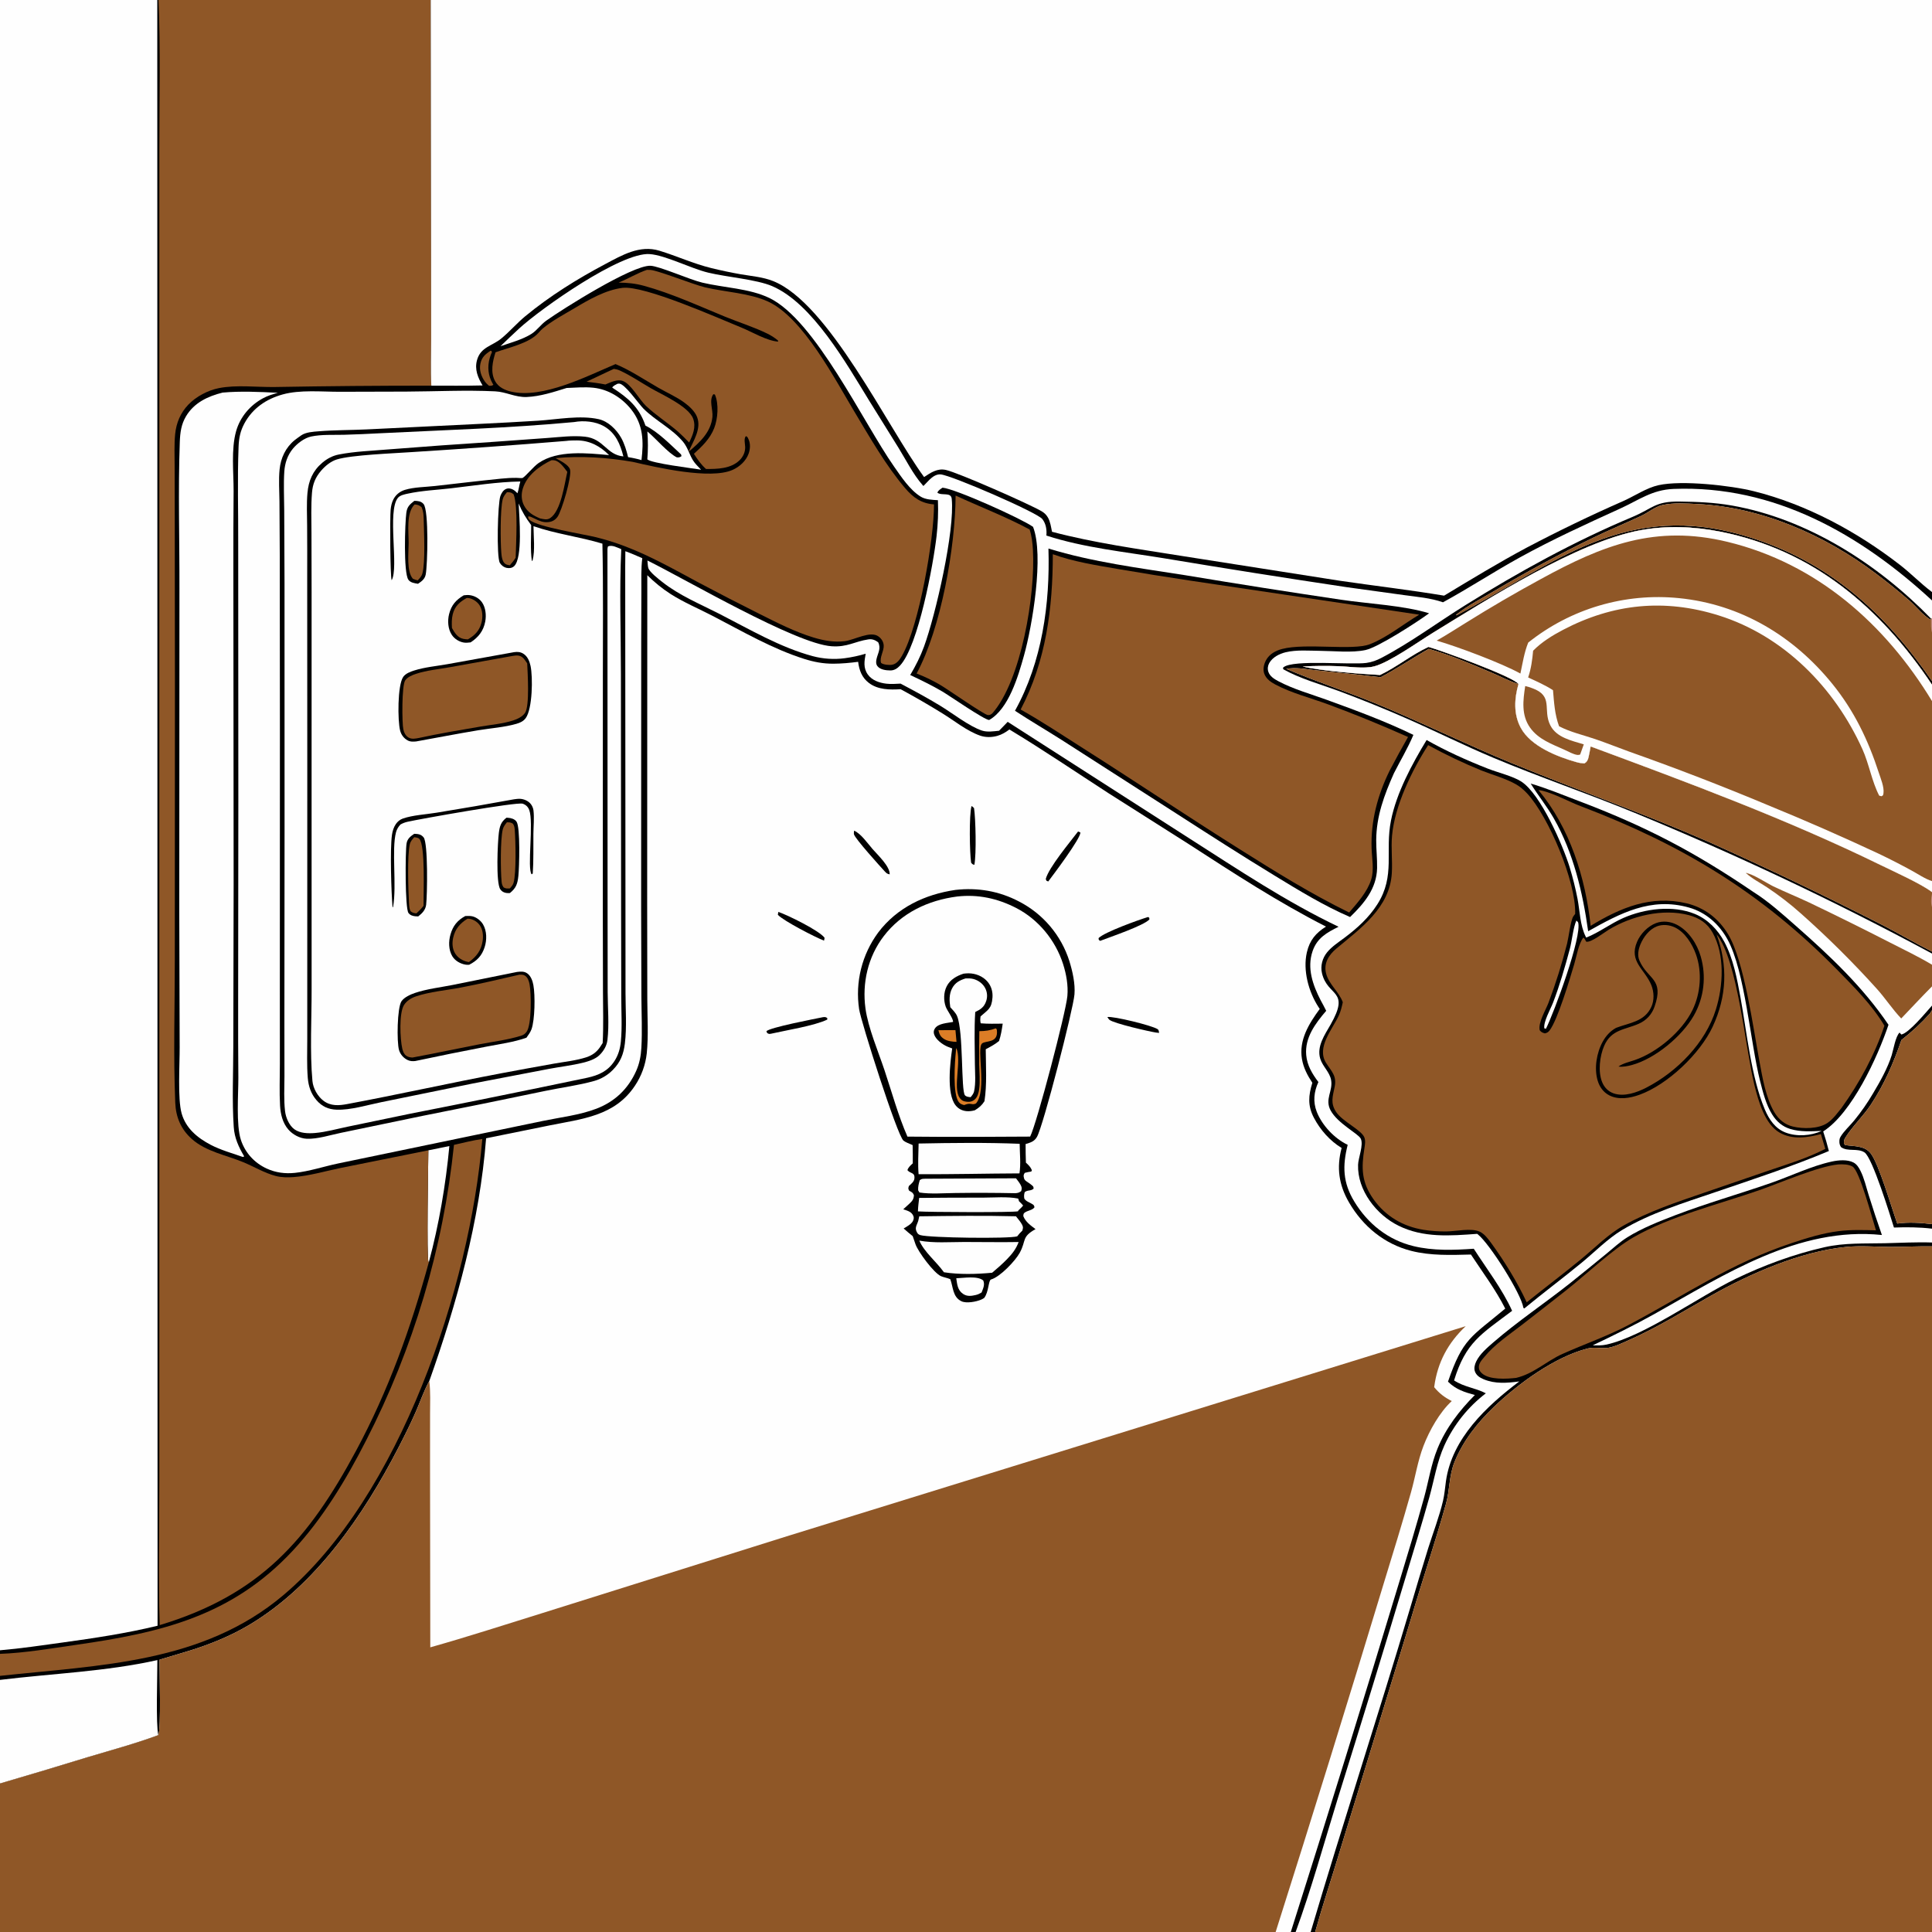 <?xml version="1.0" encoding="utf-8" ?>
<svg xmlns="http://www.w3.org/2000/svg" xmlns:xlink="http://www.w3.org/1999/xlink" width="1024" height="1024">
	<rect width="100%" height="100%" fill="#333333" stroke="none"/>
	<path d="M0 0L83.363 0L84.033 0L228.283 0L1024 0L1024 313.802L1024 318.236L1024 327.819L1024 335.299L1024 360.987L1024 362.907L1024 371.581L1024 373.692L1024 459.5L1024 465.158L1024 467.002L1024 472.83L1024 473.734L1024 480.797L1024 504.368L1024 505.401L1024 511.324L1024 522.807L1024 532.975L1024 535.418L1024 648.365L1024 648.803L1024 651.212L1024 658.551L1024 660.585L1024 1024L697.055 1024L694.677 1024L686.713 1024L684.15 1024L676.121 1024L0 1024L0 945.287L0 890.378L0 888.243L0 876.577L0 874.684L0 0Z"/>
	<path fill="#8F5727" d="M260.096 185.858C260.618 186.101 260.35 185.902 260.741 186.625C260.289 187.644 259.871 188.665 259.566 189.739C258.246 194.384 258.694 199.162 261.121 203.299L261.509 203.953C260.531 204.586 260.314 204.452 259.192 204.484C258.376 203.78 257.6 203.062 256.97 202.179C255.034 199.464 253.911 196.079 254.619 192.749C255.357 189.278 257.231 187.702 260.096 185.858Z"/>
	<path fill="#8F5727" d="M268.7 260.871C270.392 260.93 271.002 260.9 272.255 262.059C274.669 268.627 273.501 287.849 273.31 295.579C272.431 297.055 271.324 298.308 270.217 299.616C269.373 299.489 268.56 299.363 267.829 298.873C266.153 297.749 265.858 294.746 265.704 292.943C265.218 287.267 265.073 269.963 266.454 264.611C266.834 263.139 267.749 262.021 268.7 260.871Z"/>
	<path fill="#FEFEFE" d="M227.044 609.693L238.175 607.437C236.263 627.915 232.666 649.039 227.32 668.903L227.145 668.861C226.049 667.549 227 614.861 227.044 609.693Z"/>
	<path fill="#FEFEFE" d="M327.296 203.399C327.585 203.374 327.874 203.323 328.164 203.324C331.151 203.333 338.539 214.078 341.063 216.603C347.538 223.079 356.244 227.134 362.131 234.287C364.456 237.112 365.389 240.875 367.287 243.969C368.397 245.78 370.109 247.393 371.565 248.935C367.502 248.288 344.849 245.49 343.1 243.446Q343.691 236.059 343.111 228.672C347.64 232.407 353.933 239.981 358.705 242.41C360.016 242.465 360.116 242.467 361.219 241.768L360.974 240.851C355.312 235.627 348.953 229.023 342.084 225.565C342.079 225.536 342.077 225.506 342.067 225.478C338.738 215.784 332.824 210.824 324.515 205.47C324.853 204.485 326.392 203.932 327.296 203.399Z"/>
	<path fill="#8F5727" d="M325.372 195.514C326.517 195.665 327.561 195.944 328.612 196.425C334.174 198.972 339.413 202.535 344.697 205.61C350.549 209.016 365.135 215.41 367.426 222.015C368.973 226.478 367.194 230.564 365.259 234.548C363.291 232.468 361.267 230.511 359.145 228.588C353.702 223.955 347.595 220.044 342.384 215.146C338.849 211.823 334.398 203.391 330.03 201.893C327.019 200.86 323.634 202.673 320.874 203.791C317.579 203.114 314.23 202.738 310.896 202.303C315.749 200.103 320.503 197.693 325.372 195.514Z"/>
	<path fill="#8F5727" d="M292.296 243.924C293.02 243.91 293.217 243.875 293.99 244.021C296.76 244.542 299.079 248.026 300.685 250.109C299.2 256.489 297.375 270.812 291.59 274.615C289.889 275.733 288.148 275.146 286.293 274.785C282.652 273.281 279.584 271.508 277.719 267.87C276.276 265.053 276.197 261.801 277.147 258.816C279.389 251.767 285.939 247.011 292.296 243.924Z"/>
	<path fill="#FEFEFE" d="M0 890.378C27.701 886.976 56.123 885.984 83.406 879.88C83.435 887.638 82.554 914.508 83.919 919.646C71.7 924.187 58.97 927.595 46.483 931.345Q23.291 938.48 0 945.287L0 890.378Z"/>
	<path fill="#8F5727" d="M240.619 606.795C245.568 605.72 250.614 604.374 255.627 603.688C249.039 682.037 212.211 793.097 150.209 845.45C107.333 881.655 53.028 882.499 0 888.243L0 876.577C13.27 876.098 27.009 873.708 40.184 871.822C85.284 865.368 122.793 856.622 155.148 821.924C171.026 804.895 183.5 784.175 194.024 763.507Q196.371 758.936 198.612 754.311Q200.852 749.686 202.985 745.011Q205.118 740.336 207.142 735.613Q209.166 730.889 211.08 726.12Q212.994 721.351 214.797 716.539Q216.6 711.727 218.291 706.875Q219.982 702.022 221.56 697.132Q223.138 692.241 224.603 687.316Q226.067 682.39 227.417 677.432Q228.767 672.474 230.002 667.486Q231.237 662.498 232.356 657.482Q233.475 652.467 234.477 647.427Q235.48 642.387 236.365 637.325Q237.251 632.263 238.019 627.182Q238.787 622.101 239.437 617.003Q240.087 611.906 240.619 606.795Z"/>
	<path fill="#FEFEFE" d="M304.298 223.702C309.332 222.769 315.625 223.351 320.081 225.899C326.288 229.449 328.721 235.347 330.41 241.904C321.447 241.122 320.094 232.531 310.035 231.446C303.591 230.752 296.783 231.652 290.332 232.121L262.28 234.142Q234.071 235.963 205.892 238.196C197.242 238.932 188.091 239.231 179.581 240.899C176.224 241.557 173.359 243.104 170.76 245.316C165.733 249.594 163.545 254.828 162.963 261.266C162.449 266.951 162.751 272.823 162.784 278.53Q162.876 292.133 162.827 305.736L162.87 406.47L162.861 515.145L162.857 550.607C162.86 557.475 162.581 564.499 163.132 571.344C163.484 575.725 164.867 579.804 167.787 583.158C170.651 586.449 174.007 587.987 178.368 588.156C185.816 588.444 194.779 585.65 202.106 584.175L250.599 574.27L290.984 566.525C296.882 565.417 303.019 564.714 308.839 563.293C311.832 562.562 315.444 561.447 317.689 559.27C319.919 557.109 321.585 554.34 321.955 551.243C322.929 543.102 322.104 534.02 322.077 525.793L322.027 473.598L321.965 292.411C321.93 291.371 321.92 290.594 322.246 289.6C324.504 288.676 327.103 290.215 329.285 291.06C328.242 312.961 329.102 335.267 329.098 357.203L329.201 483.205L329.288 528.726C329.287 536.36 329.807 544.463 329.069 552.033C328.706 555.751 327.746 559.178 325.699 562.334C322.184 567.757 317.294 569.914 311.196 571.243Q264.14 581.109 216.963 590.381L184.264 597.172C178.625 598.347 172.695 600.028 166.956 600.513C163.461 600.809 159.097 600.717 156.108 598.596C153.247 596.565 151.475 592.346 151.084 588.968C150.379 582.886 150.748 576.504 150.765 570.383L150.734 541.745L150.823 438.25L150.8 308.819L150.642 270.339C150.603 263.596 150.241 256.659 150.687 249.938C150.982 245.501 152.376 241.267 155.24 237.806C157.539 235.029 161.352 232.106 164.948 231.354C170.451 230.202 176.654 230.574 182.257 230.441Q191.858 230.162 201.449 229.633C235.702 227.926 270.159 226.908 304.298 223.702Z"/>
	<path fill="#FEFEFE" d="M117.946 208.088C127.391 207.219 137.794 207.698 147.277 208.189C144.537 208.938 141.883 209.748 139.367 211.108C132.524 214.809 127.246 221.039 125.133 228.576C122.442 238.175 123.842 250.324 123.819 260.276Q123.644 280.329 123.687 300.381L123.834 468.607L123.656 554.514C123.645 568.66 122.949 583.248 123.892 597.335C124.287 603.245 126.509 607.929 129.439 612.935L128.693 613.212C123.089 611.239 116.934 609.541 111.676 606.777C104.675 603.096 98.502 598.072 96.259 590.105C94.108 582.461 95.272 564.007 95.227 555.147L95.02 482.754L95.109 312.096C95.18 286.171 94.357 260.044 95.302 234.147C95.479 229.305 96.038 224.931 98.573 220.669C102.877 213.431 110.124 210.055 117.946 208.088Z"/>
	<path fill="#FEFEFE" d="M300.341 205.636C305.026 205.444 309.87 205.027 314.539 205.512C322.446 206.334 329.626 210.831 334.535 216.992C341.022 225.133 341.179 234.057 340 243.855C337.631 243.168 335.326 242.689 332.898 242.284C332.031 238.742 330.999 235.195 329.203 232.002C326.785 227.706 322.333 223.296 317.364 222.181C307.446 219.955 295.354 222.325 285.244 222.979Q269.935 223.919 254.615 224.65L194.519 227.589C186.019 227.992 177.404 227.913 168.939 228.592C166.015 228.826 162.165 229.04 159.704 230.718C159.497 230.859 159.298 231.011 159.093 231.155C158.1 231.85 157.114 232.529 156.173 233.294C151.407 237.167 148.817 242.694 148.199 248.743C147.633 254.279 148.069 260.124 148.123 265.691L148.283 294.755L148.358 388.679L148.327 522.269L148.339 563.994C148.337 571.288 148.025 578.736 148.435 586.008C148.686 590.472 149.802 595.169 152.79 598.629C155.168 601.382 158.928 603.405 162.6 603.563C168.265 603.806 175.179 601.548 180.747 600.413L223.978 591.43Q256.549 585.003 289.042 578.194C297.591 576.415 306.62 575.265 314.998 572.912Q316.383 572.516 317.705 571.947Q319.027 571.377 320.265 570.642Q321.504 569.907 322.638 569.019Q323.771 568.132 324.782 567.106C328.881 562.977 330.519 558.671 331.209 552.975C332.251 544.388 331.542 534.964 331.534 526.295L331.5 474.478L331.376 300.375L331.448 292.16C334.505 293.256 337.456 294.546 340.425 295.859C339.72 301.429 339.968 307.239 339.947 312.851L339.86 339.739L339.818 482.282L339.958 528.574C340.006 537.428 340.445 546.462 339.946 555.289C339.703 559.586 338.961 563.643 337.198 567.592C332.908 577.198 325.869 583.901 316.058 587.652C307.19 591.042 297.064 592.179 287.784 594.106L232.461 605.598L179.212 616.658C171.678 618.242 163.926 620.849 156.289 621.648C151.141 622.187 146.085 621.542 141.352 619.358C134.855 616.361 129.928 611.02 127.677 604.168C125.072 596.241 126.357 579.972 126.33 571.243Q126.169 551.868 126.223 532.493L126.327 424.79L126.255 288.758C126.343 271.443 125.766 253.951 126.453 236.661C126.632 232.17 127.361 228.48 129.524 224.459C133.874 216.377 141.115 211.464 149.854 209.05C159.057 206.507 170.385 207.65 179.887 207.65L215.292 207.553C230.954 207.481 246.86 206.661 262.484 207.417C268.231 207.694 273.175 210.668 279.175 210.412C286.479 210.1 293.417 207.772 300.341 205.636Z"/>
	<path fill="#8F5727" d="M342.84 143.035C343.464 143.021 344.083 143.017 344.707 143.059C348.783 143.33 367.372 150.78 373.625 152.273C384.266 154.814 397.339 155.308 407.155 159.865C425.698 168.472 442.591 201.112 452.906 218.289C461.094 231.924 469.447 246.643 479.764 258.766C484.058 263.811 488.322 266.812 495.047 267.342C495.079 285.605 487.166 331.761 478.058 347.591C476.899 349.604 475.406 351.755 473.013 352.29C471.46 352.636 468.269 352.352 467.016 351.376C465.962 348.66 468.608 345.069 468.381 342.053C468.234 340.111 467.225 338.549 465.69 337.383C461.368 334.099 452.943 339.22 447.632 339.848C442.102 340.503 436.614 339.526 431.323 337.934C421.411 334.952 411.812 330.037 402.578 325.412Q386.513 317.369 370.638 308.956C357.723 302.027 344.648 294.588 330.919 289.422Q323.632 286.665 316.072 284.781C309.418 283.133 285.077 279.307 280.884 275.706C280.041 274.982 280.006 274.779 279.891 273.74C280.926 273.759 280.683 273.642 281.476 273.983C281.699 274.078 281.914 274.192 282.134 274.294C282.647 274.534 283.164 274.766 283.673 275.012C286.1 276.182 287.972 277.023 290.733 276.719C292.75 276.497 294.282 275.592 295.475 273.955C297.728 270.865 303.137 252.514 302.139 248.887C301.42 246.273 296.71 244.098 294.484 242.821C307.851 241.516 322.157 242.503 335.382 244.807C348.308 247.813 376.372 254.245 388.167 249.106C391.962 247.453 395.402 244.345 396.809 240.375C397.663 237.963 397.815 235.054 396.681 232.711C396.276 231.876 396.251 231.482 395.329 231.171C394.135 232.465 394.927 235.307 394.959 236.947C395.012 239.611 393.883 242.075 391.992 243.934C387.402 248.446 380.206 248.625 374.193 248.563C371.581 246.232 369.641 243.476 367.791 240.533C372.178 236.542 376.319 232.573 378.537 226.923C380.461 222.021 381.1 214.072 378.9 209.091L378.082 208.94C375.654 212.207 377.971 217.151 377.597 220.972C376.8 229.124 370.814 234.529 364.958 239.471C367.368 233.897 371.908 227.319 369.466 221.036C368.274 217.968 365.375 215.333 362.79 213.432C358.541 210.307 353.431 208.092 348.855 205.465C341.452 201.216 334.141 196.263 326.25 192.971C311.046 199.394 287.655 211.483 270.886 207.565C267.505 206.775 264.178 205.203 262.43 202.052C259.828 197.363 261.094 191.528 262.639 186.727C269.586 184.205 280.414 182 285.418 176.42C286.081 175.681 286.719 174.917 287.479 174.272C292.364 170.124 298.9 166.699 304.411 163.412C312.03 158.868 320.991 153.65 329.948 152.575C341.571 151.18 380.461 168.537 392.947 173.611C398.738 175.965 406.266 180.594 412.459 181.076L412.282 180.405C410.543 178.98 408.719 177.813 406.702 176.823C399.46 173.267 391.655 170.871 384.2 167.813C370.284 162.106 355.788 155.439 341.278 151.476C336.718 150.231 332.589 149.838 327.863 149.782C332.962 147.751 337.63 144.826 342.84 143.035Z"/>
	<path fill="#FEFEFE" d="M300.027 233.704C301.94 233.438 303.904 233.422 305.835 233.428C312.598 233.45 318.173 236.517 322.823 241.218C311.227 240.14 295.537 238.455 285.465 245.422C282.689 247.342 278.797 252.271 276.962 253.351C276.735 253.484 274.114 253.284 273.748 253.28C271.017 253.249 268.358 253.416 265.642 253.689C253.954 254.865 242.285 256.266 230.612 257.584C225.527 258.159 219.416 258.162 214.599 259.645C211.89 260.479 209.651 262.309 208.409 264.87C207.615 266.506 207.224 268.303 207.051 270.105C206.643 274.378 206.782 305.226 207.581 307.541C211.475 301.086 205.153 270.969 210.886 263.877C212.027 262.465 214.474 262 216.146 261.635C223.474 260.038 231.416 259.683 238.898 258.822C251.089 257.419 263.509 255.409 275.774 255.194C275.179 257.244 274.975 259.432 274.262 261.437C273.5 260.656 272.81 259.971 271.833 259.461C270.673 258.856 269.351 258.644 268.116 259.203C266.65 259.867 265.749 261.443 265.216 262.888C263.784 266.767 263.09 295.299 264.926 298.337C265.739 299.682 267.052 300.684 268.607 300.997C269.979 301.273 271.399 301.083 272.462 300.109C277.19 295.775 275.194 273.555 274.888 266.851C276.642 271.123 278.786 274.617 281.54 278.32C281.553 284.495 281.04 291.272 281.894 297.358L282.267 297.081C283.665 291.85 282.793 284.35 282.757 278.878C294.621 283.007 307.269 284.5 319.293 288.148C319.79 311.841 319.52 335.588 319.53 359.288L319.504 483.75L319.589 525.792C319.626 534.784 319.906 543.841 319.43 552.818C318.937 553.599 318.458 554.388 317.924 555.143C316.083 557.748 313.902 559.317 310.902 560.32C305.516 562.122 299.346 562.732 293.754 563.723Q279.642 566.228 265.557 568.883C238.32 574.036 211.243 580.1 184 585.182C179.593 586.005 175.338 586.315 171.525 583.481C168.378 581.143 165.955 576.846 165.595 572.946C164.188 557.701 165.209 539.529 165.162 523.98L165.149 420.252L165.153 313.924L165.087 282.436C165.059 275.367 164.793 268.174 165.362 261.125C165.734 256.521 167.156 253.034 170.194 249.479C172.319 246.992 175.341 244.491 178.517 243.52C186.461 241.092 208.601 240.303 218.041 239.631Q259.063 237.063 300.027 233.704Z"/>
	<path d="M272.393 423.651C273.447 423.509 274.534 423.344 275.6 423.392C277.662 423.483 279.889 424.434 281.233 426.028C282.026 426.97 282.601 428.28 282.747 429.498C283.219 433.447 282.753 437.942 282.712 441.936C282.641 448.912 282.844 456.016 282.374 462.972L281.773 463.411C279.281 460.325 282.97 435.846 280.504 429.304C279.875 427.636 278.703 426.526 277.013 425.967C273.921 424.944 222.507 434.072 215.927 435.573C214.603 435.874 213.394 436.35 212.216 437.024C211.127 438.235 210.311 439.529 209.891 441.116C207.469 450.254 210.34 469.149 208.354 480.701L208.054 480.863C207.382 472.909 206.662 450.085 207.75 442.508C208.037 440.509 208.642 438.494 209.784 436.809C210.674 435.497 211.966 434.4 213.472 433.87C218.768 432.006 225.78 431.684 231.4 430.744Q251.932 427.405 272.393 423.651Z"/>
	<path d="M268.427 433.408C268.687 433.419 268.946 433.425 269.205 433.441C270.863 433.542 272.754 434.064 273.761 435.482C275.858 438.435 275.217 459.785 274.754 464.237C274.317 468.43 273.563 470.669 270.255 473.337C269.647 473.346 268.885 473.402 268.277 473.283C266.936 473.019 265.965 472.507 265.178 471.367C262.733 467.822 263.793 446.156 264.396 441.463C264.855 437.893 265.521 435.641 268.427 433.408Z"/>
	<path fill="#8F5727" d="M268.663 435.845C270.01 435.876 270.755 435.799 271.892 436.616C272.652 437.753 272.738 438.729 272.841 440.054C273.294 445.896 273.672 462.592 272.219 467.843C271.889 469.033 271.051 469.974 270.248 470.878C268.931 470.936 268.011 471.08 266.878 470.269C266.18 469.264 265.98 468.529 265.86 467.304C265.307 461.671 265.148 445.012 266.473 439.63C266.839 438.141 267.72 437.019 268.663 435.845Z"/>
	<path d="M245.777 315.529C246.804 315.413 247.85 315.3 248.881 315.428C251.443 315.745 253.966 317.087 255.457 319.223C257.438 322.061 257.815 326.12 257.186 329.444C256.244 334.419 253.58 337.753 249.438 340.473C248.265 340.598 247.021 340.763 245.848 340.575C243.373 340.178 240.917 338.646 239.516 336.568C237.416 333.453 237.132 329.062 238.026 325.498C239.229 320.708 241.641 318.008 245.777 315.529Z"/>
	<path fill="#8F5727" d="M247.346 316.952C247.876 316.957 248.197 316.938 248.746 317.055C250.808 317.493 252.995 318.987 254.141 320.754C255.891 323.452 255.971 327.238 255.138 330.258C253.991 334.419 251.617 336.755 247.984 338.891C247.153 338.834 246.298 338.778 245.484 338.593C242.384 337.889 241.022 335.376 239.534 332.844C239.417 330.381 239.361 327.944 239.977 325.533C241.076 321.23 243.642 319.053 247.346 316.952Z"/>
	<path d="M246.615 485.51C247.91 485.476 249.351 485.386 250.608 485.73C252.754 486.316 254.897 488.028 256.018 489.933C258.081 493.442 258.096 498.198 256.876 501.993C255.409 506.557 252.867 509.19 248.675 511.342C248.035 511.365 247.415 511.396 246.78 511.291C244.002 510.83 241.177 509.251 239.714 506.799C237.714 503.443 237.704 498.972 238.754 495.306C240.082 490.668 242.428 487.799 246.615 485.51Z"/>
	<path fill="#8F5727" d="M247.747 486.944C247.958 486.946 248.17 486.937 248.381 486.951C250.61 487.094 252.791 488.429 254.14 490.192C255.948 492.558 256.219 495.858 255.81 498.718C255.1 503.689 252.516 507.05 248.546 509.92C248.331 509.883 248.115 509.856 247.902 509.811C245.275 509.256 242.793 507.776 241.32 505.488C239.711 502.989 239.546 499.772 240.204 496.937C241.289 492.267 243.792 489.445 247.747 486.944Z"/>
	<path d="M219.554 441.926C221.622 442.039 223.111 442.103 224.532 443.839C226.926 446.764 226.471 474.484 225.874 479.501C225.545 482.267 223.784 484.064 221.682 485.705C221.222 485.696 220.761 485.696 220.302 485.659C218.819 485.538 217.421 485.141 216.491 483.89C214.656 481.421 214.765 451.421 215.5 446.998C215.915 444.495 217.595 443.273 219.554 441.926Z"/>
	<path fill="#8F5727" d="M219.572 443.733C220.509 443.916 221.538 443.904 222.23 444.607C225.51 447.942 224.426 473.658 224.481 480.101C223.326 481.624 222.12 482.834 220.699 484.109C219.304 483.938 218.711 483.855 217.578 482.933C216.93 481.593 216.862 480.271 216.784 478.813C216.41 471.842 215.762 453.35 217.226 447.397C217.595 445.899 218.561 444.85 219.572 443.733Z"/>
	<path d="M219.606 265.457C221.458 265.497 223.153 265.601 224.478 267.119C227.379 270.441 226.596 299.632 225.639 304.488C225.154 306.945 223.505 308.092 221.556 309.414C219.77 309.127 217.578 308.886 216.441 307.263C213.804 303.5 214.622 277.235 215.377 271.693C215.809 268.527 217.177 267.358 219.606 265.457Z"/>
	<path fill="#8F5727" d="M219.76 267.356C221.397 267.517 222.235 267.767 223.488 268.871C224.36 270.923 224.523 272.979 224.57 275.183C224.717 282.17 225.51 297.853 223.88 303.915C223.474 305.427 222.454 306.489 221.405 307.6C220.487 307.428 219.748 307.138 218.882 306.799C215.361 302.929 216.572 293.033 216.59 287.864C216.611 281.777 215.193 271.893 219.76 267.356Z"/>
	<path d="M274.032 515.148C276.035 514.926 277.833 514.717 279.568 516.002C281.433 517.383 282.307 519.963 282.709 522.151C283.707 527.584 283.507 540.487 281.705 545.533C281.137 547.122 279.979 548.639 279.023 550.011C272.324 552.404 264.638 553.384 257.654 554.764Q238.825 558.372 220.074 562.366C218.73 562.506 217.451 562.468 216.206 561.906C213.988 560.906 212.193 558.915 211.497 556.575C210.25 552.389 210.473 533.944 212.835 530.625C214.326 528.528 217.521 527.107 219.868 526.303C226.092 524.171 233.338 523.348 239.808 522.069L274.032 515.148Z"/>
	<path fill="#8F5727" d="M275.346 516.593C276.353 516.601 277.27 516.532 278.168 517.08C279.748 518.046 280.353 520.004 280.685 521.708C281.591 526.345 281.864 543.102 279.091 546.887C278.271 548.007 277.449 548.562 276.113 548.981C269.115 551.175 261.329 552.089 254.093 553.494C242.261 555.792 230.468 558.322 218.619 560.518C217.385 560.44 216.276 560.272 215.246 559.513C214.046 558.628 213.536 557.164 213.213 555.777C212.048 550.778 211.415 536.8 214.184 532.596C215.632 530.398 217.977 528.949 220.432 528.116C227.765 525.63 236.501 524.893 244.117 523.445C254.58 521.455 264.965 518.972 275.346 516.593Z"/>
	<path d="M272.432 345.665C274.211 345.414 275.75 345.487 277.309 346.435C279.621 347.84 280.674 350.452 281.211 352.992C282.47 358.95 282.231 375.637 278.663 380.579C277.446 382.265 275.716 383.052 273.767 383.621C267.397 385.48 260.058 385.962 253.482 387.049C242.509 388.862 231.564 391.018 220.612 392.973C218.944 393.12 217.528 393.244 216.018 392.403C213.996 391.277 212.629 389.415 212.061 387.179C210.738 381.973 210.647 363.235 213.7 358.785C214.955 356.955 217.531 356.013 219.553 355.37C225.055 353.621 231.418 353.042 237.129 352.03L272.432 345.665Z"/>
	<path fill="#8F5727" d="M271.53 347.684C272.607 347.521 273.693 347.315 274.786 347.481C277.136 347.839 278.182 349.82 279.431 351.609C279.658 356.864 280.785 374.042 278.3 377.821C276.961 379.856 274.188 381.139 271.957 381.861C266.609 383.59 260.348 384.125 254.793 385.074C243.843 386.943 232.833 388.781 221.979 391.149C220.201 391.472 218.291 391.895 216.616 390.952C214.953 390.016 214.156 388.307 213.766 386.526C213.069 383.348 212.854 363.154 214.815 360.537C216.162 358.741 218.491 357.814 220.559 357.129C226.13 355.284 232.614 354.682 238.417 353.641L271.53 347.684Z"/>
	<path fill="#8F5727" d="M84.033 0L228.283 0L228.483 130.09L228.516 179.29C228.527 187.624 228.196 196.099 228.615 204.412Q187.125 204.387 145.642 205.123C136.002 205.265 125.482 203.861 116.033 205.709C110.186 206.853 103.943 210.168 99.832 214.454C95.672 218.794 93.428 224.137 92.836 230.078C92.284 235.617 92.551 241.366 92.558 246.93L92.622 274.676L92.715 362.276L92.649 508.526C92.66 533.75 91.843 559.293 92.889 584.486C93.205 592.112 95.914 598.566 101.673 603.691C109.177 610.37 119.819 612.228 128.846 615.947C134.603 618.319 140.151 621.723 146.186 623.296C149.18 624.076 152.454 624.116 155.528 623.886C163.793 623.268 172.141 620.78 180.261 619.104L227.044 609.693C227 614.861 226.049 667.549 227.145 668.861L227.32 668.903C217.77 703.805 205.921 736.928 188.762 768.854C163.366 816.107 137.865 845.26 84.642 861.348C83.85 836.024 84.457 810.51 84.446 785.163L84.456 638.205L84.444 211.499L84.456 78.859C84.455 52.637 85.083 26.192 84.033 0Z"/>
	<path fill="#FEFEFE" d="M0 0L83.363 0L83.517 861.679C66.878 865.719 50.166 868.216 33.221 870.556C22.189 872.079 11.098 873.737 0 874.684L0 0Z"/>
	<path fill="#FEFEFE" d="M228.283 0L1024 0L1024 313.802C1018.07 309.348 1012.8 303.887 1006.9 299.322C984.172 281.731 957.485 267.302 929.487 260.331C917.439 257.331 891.436 254.401 879.065 257.155C872.679 258.577 866.541 262.779 860.578 265.47Q834.337 277.003 808.978 290.363C794.174 298.287 779.782 307.049 765.402 315.71C747.052 312.644 728.504 310.506 710.092 307.802L626.294 294.649C603.329 290.962 580.09 287.81 557.586 281.85C557.081 279.428 556.691 276.495 555.442 274.334C554.604 272.883 553.594 271.882 552.155 271.019C546.074 267.374 507.894 250.528 501.344 249.079C496.827 248.08 493.357 250.502 489.781 252.845C470.245 226.164 439.297 160.787 409.791 148.984C404.311 146.792 398.434 146.374 392.666 145.384Q384.702 143.99 376.852 142.052C367.437 139.723 358.739 135.706 349.516 132.887C339.055 129.69 329.672 135.257 320.712 140.01C305.92 147.856 291.352 156.91 278.424 167.592C273.959 171.282 270.159 175.752 265.689 179.424C260.834 183.413 254.77 183.89 252.837 190.839C251.453 195.811 253.273 200.102 255.783 204.291C246.734 204.515 237.666 204.406 228.615 204.412C228.196 196.099 228.527 187.624 228.516 179.29L228.483 130.09L228.283 0Z"/>
	<path fill="#FEFEFE" d="M265.255 183.503Q270.102 178.798 275.058 174.208C286.85 163.383 329.106 133.61 344.298 134.667C352.682 135.25 365.99 142.241 375.367 144.506C385.189 146.878 400.983 148.097 409.283 151.659C430.618 160.815 448.638 192.749 460.559 212.149L476.108 237.157C480.158 243.699 483.975 251.389 489.031 257.148C489.161 257.297 489.296 257.44 489.429 257.586C490.548 256.514 491.543 255.314 492.664 254.237C494.256 252.707 496.215 251.265 498.545 251.438C504.187 251.856 549.712 271.58 552.465 275.114C554.4 277.599 554.877 280.801 554.612 283.856C574.439 290.318 596.313 292.515 616.878 295.886Q665.253 303.953 713.757 311.209L744.178 315.413C751.009 316.363 758.284 316.916 764.811 319.23C778.536 311.737 791.678 303.106 805.389 295.541C822.769 285.951 840.602 277.799 858.644 269.59C868.734 265 875.61 259.581 887.109 259.134C940.342 257.064 986.098 283.22 1024 318.236L1024 327.819L1024 335.299L1024 360.987L1024 362.907L1024 371.581L1024 373.692L1024 459.5L1024 465.158L1024 467.002L1024 472.83L1024 473.734L1024 480.797L1024 504.368L1024 505.401L1024 511.324L1024 522.807L1024 532.975L1024 535.418L1024 648.365L1024 648.803L1024 651.212L1024 658.551L1024 660.585L1024 1024L697.055 1024L694.677 1024L686.713 1024C695.144 1000.97 701.836 976.573 709.098 953.079Q727.757 893.397 745.749 833.511C749.711 820.244 753.842 806.996 757.554 793.66C760.133 784.396 761.598 774.831 765.583 766.01Q766.505 763.987 767.549 762.025Q768.594 760.062 769.756 758.167Q770.919 756.273 772.195 754.452Q773.472 752.632 774.857 750.894Q776.243 749.156 777.732 747.505Q779.222 745.855 780.81 744.299Q782.397 742.743 784.078 741.288Q785.758 739.832 787.524 738.482C781.978 735.587 776.143 735.221 770.683 731.654C776.911 711.395 784.983 707.198 801.449 694.761C796.271 683.276 787.92 672.456 781.126 661.857C770.433 662.596 759.66 663.011 749.142 660.461C735.685 657.198 724.955 648.622 717.814 636.858C711.694 626.776 711.485 618.01 714.299 606.784C707.334 603.477 700.737 596.494 697.914 589.286C695.817 583.931 696.413 578.659 698.777 573.506C695.542 569.205 692.819 564.751 692.321 559.232C691.483 549.958 697.248 542.378 702.912 535.743C702.041 533.864 700.966 532.066 700.012 530.226C695.855 522.211 692.605 513.152 695.697 504.132C698.099 497.123 703.252 494.278 709.469 491.203C681.703 477.944 656.367 460.958 630.491 444.44L534.103 382.592Q531.836 384.972 529.528 387.312C526.635 387.596 523.299 388.148 520.484 387.229C513.792 385.046 504.573 377.846 498.288 374.025C491.441 369.862 484.401 366.075 477.32 362.332C474.838 362.456 472.287 362.651 469.813 362.369C466.148 361.95 462.165 360.625 459.951 357.483C457.464 353.953 458.122 350.423 458.836 346.483Q453.348 348.126 447.669 348.878Q445.561 349.152 443.436 349.22Q441.312 349.288 439.191 349.151Q437.069 349.014 434.971 348.672Q432.873 348.331 430.818 347.788C413.476 343.128 397.222 333.512 381.33 325.381C371.024 320.108 360.057 315.627 350.931 308.389C349.111 306.946 344.247 303.205 343.616 301.056C343.285 299.929 343.288 298.268 343.148 297.076C363.523 307.109 421.578 341.231 440.77 342.526C449.208 343.096 453.002 339.956 460.296 338.881C462.296 338.587 463.847 339.247 465.431 340.391C467.109 343.68 465.32 346.021 464.568 349.318C464.283 350.567 464.228 351.98 465.046 353.056C466.502 354.971 469.669 355.335 471.89 355.347C474.006 355.36 475.623 354.27 477.022 352.774C486.748 342.376 494.682 299.071 496.398 284.162Q497.486 274.666 497.118 265.115C494.137 264.921 490.6 264.839 487.99 263.232C482.2 259.667 477.664 252.697 473.818 247.207C457.547 223.986 432.12 169.667 407.772 157.937C397.173 152.831 383.659 152.536 372.213 149.795C365.345 148.15 349.58 141.062 344.769 140.863C335.068 140.463 297.659 164.117 289.451 170.004C286.663 172.003 284.539 175.175 281.658 176.987C276.873 179.997 270.587 181.648 265.255 183.503Z"/>
	<path d="M1003.83 650.62C1001.93 644.532 992.397 613.492 988.228 610.801C984.423 608.345 979.311 610.586 975.775 607.989C975.095 606.895 974.886 606.136 974.914 604.869C974.934 603.953 975.036 603.355 975.511 602.539C977.209 599.625 980.536 596.599 982.725 593.925Q988.368 587.024 992.863 579.326C996.551 573.14 1000.49 566.153 1002.65 559.25C1003.55 556.358 1004.65 549.355 1006.81 547.28L1007.73 548.32C1011.77 547.59 1020.94 536.361 1024 532.975L1024 535.418L1022.88 537.2C1018.18 542.439 1013.32 546.888 1007.79 551.224C1003.62 563.392 998.711 574.728 991.575 585.512C987.508 591.658 981.799 596.948 978.002 603.096C977.382 604.099 977.257 604.907 977.341 606.06L977.962 606.909C982.823 607.642 988.281 607.125 991.558 611.369C995.825 616.895 1002.7 640.474 1005.58 648.518C1011.43 647.661 1018.15 648.092 1024 648.803L1024 651.212C1017.23 650.416 1010.62 650.372 1003.83 650.62Z"/>
	<path d="M1024 505.401Q985.557 484.704 946.093 466.029Q906.628 447.354 866.247 430.753C841.513 420.582 816.149 411.986 791.474 401.623C775.934 395.097 760.84 387.531 745.407 380.756Q727.532 372.919 709.234 366.126C699.698 362.622 689.081 359.706 680.2 354.744L680.008 353.956C680.12 353.844 680.219 353.717 680.343 353.62C685.611 349.514 715.799 352.478 724.179 351.366C727.064 350.983 729.689 350.004 732.252 348.658C747.629 340.583 761.928 329.932 776.676 320.749C804.96 303.138 834.483 286.879 865.231 273.99C876.139 269.418 877.067 265.638 890.427 265.832C899.666 265.966 908.736 266.322 917.861 267.926C958.014 274.983 995.465 298.991 1023.5 327.897L1023.44 328.577C1023.22 328.449 1023 328.325 1022.79 328.194C1019.04 325.9 1015.54 321.451 1012.19 318.487Q1003.39 310.836 994.048 303.849C967.081 283.542 933.663 268.831 899.671 267.152C893.65 266.855 887.039 266.373 881.121 267.689C877.188 268.563 873.607 271.678 869.963 273.382C861.521 277.33 852.919 280.91 844.514 284.957Q817.918 297.877 792.48 312.949C785.62 317.009 777.943 320.91 771.723 325.867L771.741 325.841L772.006 326.142C825.13 297.896 861.817 264.802 926.296 284.436C969.218 297.505 999.047 324.658 1024 360.987L1024 362.907C996.754 322.185 961.041 291.526 911.754 281.786C897.697 279.009 883.215 278.442 869.1 281.099C835.903 287.348 789.086 317.238 759.534 335.369C751.625 340.222 736.584 351.011 728.457 353.162C722.954 354.619 715.115 353.271 709.415 353.088Q699.923 352.747 690.438 353.238C699.592 355.517 721.55 357.273 731.448 357.756C740.381 353.509 748.182 346.99 757.116 342.874C762.882 344.394 802.619 358.819 804.82 362.567C800.144 361.154 795.542 358.638 791.021 356.718C780.036 352.052 768.769 347.189 757.275 343.919C748.692 348.775 740.502 354.35 731.782 358.954Q715.174 357.074 698.545 355.383C693.641 354.891 688.402 353.764 683.496 354.267C682.897 354.328 682.308 354.387 681.711 354.47C696.907 361.04 712.691 366.104 728.011 372.365C752.789 382.49 776.717 394.406 801.471 404.557C836.151 418.778 871.392 431.214 905.765 446.263Q952.268 467.106 997.665 490.257C1006.53 494.787 1015.12 499.884 1024 504.368L1024 505.401Z"/>
	<path fill="#8F5727" d="M1007.69 539.809C1003.06 534.99 999.361 529.226 994.879 524.231Q975.773 503.029 954.424 484.087Q946.016 476.578 936.626 470.341C933.059 467.926 928.479 465.688 925.447 462.733L926.243 462.661L925.476 463.004L925.431 462.827C928.03 462.593 936.89 468.353 939.881 469.782C946.141 472.771 952.573 475.382 958.85 478.333Q980.456 488.666 1001.77 499.589C1009.2 503.394 1016.84 507.017 1024 511.324L1024 522.807C1018.46 528.369 1013.11 534.135 1007.69 539.809Z"/>
	<path fill="#8F5727" d="M1024 360.987C999.047 324.658 969.218 297.505 926.296 284.436C861.817 264.802 825.13 297.896 772.006 326.142L771.741 325.841L771.723 325.867C777.943 320.91 785.62 317.009 792.48 312.949Q817.918 297.877 844.514 284.957C852.919 280.91 861.521 277.33 869.963 273.382C873.607 271.678 877.188 268.563 881.121 267.689C887.039 266.373 893.65 266.855 899.671 267.152C933.663 268.831 967.081 283.542 994.048 303.849Q1003.39 310.836 1012.19 318.487C1015.54 321.451 1019.04 325.9 1022.79 328.194C1023 328.325 1023.22 328.449 1023.44 328.577L1023.5 327.897L1024 327.819L1024 335.299L1024 360.987Z"/>
	<path fill="#C18975" d="M1023.5 327.897L1024 327.819L1024 335.299C1023.31 333.145 1023.47 330.819 1023.44 328.577L1023.5 327.897Z"/>
	<path fill="#8F5727" d="M1022.88 537.2L1024 535.418L1024 648.365L1024 648.803C1018.15 648.092 1011.43 647.661 1005.58 648.518C1002.7 640.474 995.825 616.895 991.558 611.369C988.281 607.125 982.823 607.642 977.962 606.909L977.341 606.06C977.257 604.907 977.382 604.099 978.002 603.096C981.799 596.948 987.508 591.658 991.575 585.512C998.711 574.728 1003.62 563.392 1007.79 551.224C1013.32 546.888 1018.18 542.439 1022.88 537.2Z"/>
	<path d="M499.574 258.475C506.503 259.125 541.306 274.835 547.536 279.237C553.429 294.279 547.198 331.537 542.701 347.564C539.691 358.29 534.666 375.766 524.268 381.616C521.679 381.546 503.221 368.723 499.497 366.533C493.967 363.28 488.231 360.514 482.437 357.774C485.325 352.915 487.809 348.009 489.757 342.69C495.916 325.866 506.162 281.192 504.432 264.356C504.047 260.608 499.07 262.933 496.822 261.117C497.404 259.743 498.39 259.332 499.574 258.475Z"/>
	<path fill="#8F5727" d="M506.496 262.661C519.503 268.672 533.107 273.864 545.722 280.644C546.856 284.051 547.261 287.847 547.471 291.416C548.859 315.013 541.316 360.762 525.883 378.177C525.579 378.383 525.035 378.776 524.7 378.893C524.576 378.936 523.71 379.048 523.516 378.998C520.69 378.272 502.318 365.268 497.762 362.673C493.892 360.468 489.984 358.577 485.828 356.984C498.812 332.834 506.331 290.175 506.496 262.661Z"/>
	<path fill="#8F5727" d="M757.275 343.919C768.769 347.189 780.036 352.052 791.021 356.718C795.542 358.638 800.144 361.154 804.82 362.567C802.606 370.21 802.128 378.501 806.016 385.732C811.31 395.577 825.44 401.118 835.631 403.975C837.002 404.36 838.345 404.575 839.765 404.636C841.219 403.736 841.635 402.799 842.013 401.138C842.426 399.326 842.732 397.474 843.074 395.646C894.9 414.861 947.109 434.218 996.808 458.515C1003.71 461.886 1018.36 468.486 1024 472.83L1024 473.734L1024 480.797L1024 504.368C1015.12 499.884 1006.53 494.787 997.665 490.257Q952.268 467.106 905.765 446.263C871.392 431.214 836.151 418.778 801.471 404.557C776.717 394.406 752.789 382.49 728.011 372.365C712.691 366.104 696.907 361.04 681.711 354.47C682.308 354.387 682.897 354.328 683.496 354.267C688.402 353.764 693.641 354.891 698.545 355.383Q715.174 357.074 731.782 358.954C740.502 354.35 748.692 348.775 757.275 343.919Z"/>
	<path fill="#C18975" d="M1024 480.797C1023.22 478.314 1023.48 476.239 1024 473.734L1024 480.797Z"/>
	<path d="M805.242 732.189C798.817 733.039 792.5 733.6 786.345 731.03C784.31 730.181 782.448 728.988 781.706 726.804C781.143 725.148 781.674 723.16 782.398 721.647C784.299 717.671 788.186 714.371 791.467 711.524C804.241 700.443 818.647 690.824 831.936 680.313Q841.713 672.492 851.387 664.544C854.973 661.597 858.557 658.274 862.485 655.813C870.211 650.971 879.655 647.239 888.171 643.995C904.682 637.705 921.843 632.828 938.548 627.023C949.11 623.353 959.999 618.026 970.889 615.652C974.361 614.895 979.203 614.429 982.456 616.187C984.141 617.097 985.188 618.795 986.038 620.458C988.07 624.431 989.095 629.155 990.441 633.415Q993.747 644.061 997.447 654.576C953.092 649.966 913.893 675.716 876.945 696.407C866.223 702.411 855.253 707.756 844.177 713.056C846.608 713.128 849.089 713.187 851.475 712.653C871.544 708.167 900.325 687.301 919.888 677.826C934.709 670.647 950.903 664.691 966.979 661.057C977.73 658.627 988.211 659.183 999.115 658.933C1007.44 658.743 1015.67 658.268 1024 658.551L1024 660.585C1016.4 660.439 1008.85 660.945 1001.27 660.882C993.562 660.819 985.956 660.125 978.242 660.917C954.095 663.394 927.782 674.942 906.767 686.785C892.363 694.902 878.509 703.574 863.337 710.29C859.849 711.834 854.948 714.316 851.115 714.497C848 714.644 844.521 713.959 841.491 714.725C824.122 719.116 804.545 733.445 791.683 745.812C783.046 754.117 775.492 763.639 770.949 774.821C767.987 782.113 768.477 789.618 766.41 797.007C760.688 817.458 753.851 837.686 747.818 858.066L709.452 983.354C705.339 996.905 700.856 1010.36 697.055 1024L694.677 1024C711.687 966.451 730.441 909.39 747.544 851.86Q752.112 836.263 756.931 820.742C759.555 812.387 762.847 803.916 764.842 795.412C765.631 792.045 765.896 788.48 766.379 785.055C769.578 762.384 787.902 745.274 805.242 732.189Z"/>
	<path fill="#8F5727" d="M974.294 617.168C976.697 617.039 979.705 617.055 981.858 618.285C985.664 620.459 992.383 646.117 994.298 652.088C987.693 651.939 981.091 651.698 974.517 652.529C966.091 653.594 957.868 656.112 949.831 658.787C916.725 669.808 893.394 686.296 863.255 702.231C851.853 708.26 839.819 712.358 828.099 717.629C819.478 721.506 812.982 728.076 803.583 730.314C798.67 730.855 789.404 731.47 785.457 727.892C784.558 727.077 783.969 726.28 783.846 725.046C783.604 722.637 785.337 720.911 786.78 719.152C792.228 712.512 799.928 707.402 806.696 702.167Q818.621 692.95 830.45 683.61C840.617 675.513 855.081 661.922 865.751 655.799C885.45 644.495 911.157 638.259 932.55 630.787C943.549 626.945 963.517 618.236 974.294 617.168Z"/>
	<path d="M555.697 290.737C579.303 297.969 603.735 301.021 628.06 304.854Q669.277 311.712 710.607 317.844C724.831 319.985 744.232 320.918 757.45 325.057C751.271 329.609 730.405 343.134 723.726 344.535C716.408 346.071 707.311 345.021 699.829 344.96C693.872 344.911 687.199 344.31 681.377 345.722C678.079 346.521 674.504 348.347 672.752 351.396C671.955 352.784 671.733 354.499 672.238 356.03C673.036 358.45 675.328 359.87 677.454 361.005C685.428 365.263 694.731 367.846 703.239 370.936C718.733 376.564 734.287 382.294 749.128 389.502C746.252 396.42 742.2 403.133 738.806 409.838C733.679 421.345 729.489 432.561 729.419 445.307C729.393 450.237 729.987 455.174 729.886 460.098C729.664 470.962 723.002 478.852 715.569 486.046C701.673 480.068 688.425 471.933 675.53 464.07C657.972 453.365 640.752 442.312 623.474 431.174L562.795 392.242C554.563 387.007 546.106 382.084 537.962 376.723C552.352 350.748 556.585 320.105 555.697 290.737Z"/>
	<path fill="#8F5727" d="M558.012 293.752C569.012 297.727 581.117 299.628 592.611 301.594Q611.732 304.87 630.916 307.754L752.207 325.794C743.775 330.81 735.151 337.915 726.036 341.452C717.005 344.956 692.118 340.688 679.547 343.966C676.108 344.863 672.841 346.641 671.066 349.837C669.909 351.922 669.254 354.717 670.077 357.03C671.055 359.78 673.453 361.469 675.924 362.786C684.524 367.368 694.664 369.916 703.838 373.299C718.241 378.609 732.267 384.376 746.294 390.618Q741.239 399.456 736.529 408.483C730.151 421.414 726.459 435.299 726.978 449.76C727.17 455.112 728.38 460.989 726.753 466.185C724.68 472.805 719.486 478.495 715.073 483.652C695.078 473.88 676.061 462.056 657.239 450.216C629.348 432.67 601.976 414.317 574.163 396.656C563.186 389.686 552.312 382.424 540.966 376.071C554.407 350.419 558.007 322.348 558.012 293.752Z"/>
	<path fill="#8F5727" d="M690.438 353.238Q699.923 352.747 709.415 353.088C715.115 353.271 722.954 354.619 728.457 353.162C736.584 351.011 751.625 340.222 759.534 335.369C789.086 317.238 835.903 287.348 869.1 281.099C883.215 278.442 897.697 279.009 911.754 281.786C961.041 291.526 996.754 322.185 1024 362.907L1024 371.581L1024 373.692L1024 459.5L1024 465.158L1024 467.002L1024 472.83C1018.36 468.486 1003.71 461.886 996.808 458.515C947.109 434.218 894.9 414.861 843.074 395.646C842.732 397.474 842.426 399.326 842.013 401.138C841.635 402.799 841.219 403.736 839.765 404.636C838.345 404.575 837.002 404.36 835.631 403.975C825.44 401.118 811.31 395.577 806.016 385.732C802.128 378.501 802.606 370.21 804.82 362.567C802.619 358.819 762.882 344.394 757.116 342.874C748.182 346.99 740.381 353.509 731.448 357.756C721.55 357.273 699.592 355.517 690.438 353.238Z"/>
	<path fill="#FEFEFE" d="M690.438 353.238Q699.923 352.747 709.415 353.088C715.115 353.271 722.954 354.619 728.457 353.162C736.584 351.011 751.625 340.222 759.534 335.369C789.086 317.238 835.903 287.348 869.1 281.099C883.215 278.442 897.697 279.009 911.754 281.786C961.041 291.526 996.754 322.185 1024 362.907L1024 371.581C999.21 330.752 962.94 298.679 915.662 287.205C877.431 277.926 849.512 288.933 816.645 306.935Q796.318 317.971 776.712 330.241C771.655 333.347 766.645 336.635 761.469 339.53C772.583 342.755 795.912 351.477 805.847 356.997C806.995 351.573 807.897 345.71 809.994 340.579Q811.037 339.746 812.101 338.938Q813.164 338.131 814.246 337.349Q815.329 336.567 816.43 335.812Q817.531 335.057 818.65 334.329Q819.769 333.6 820.905 332.899Q822.042 332.198 823.194 331.525Q824.347 330.851 825.516 330.206Q826.685 329.561 827.869 328.944Q829.053 328.327 830.252 327.739Q831.451 327.151 832.664 326.592Q833.876 326.034 835.102 325.504Q836.328 324.975 837.566 324.476Q838.804 323.976 840.054 323.507Q841.304 323.038 842.565 322.599Q843.826 322.16 845.097 321.751Q846.368 321.343 847.649 320.966Q848.93 320.588 850.219 320.242Q851.509 319.896 852.807 319.581Q854.104 319.266 855.409 318.982Q856.713 318.698 858.025 318.447Q859.336 318.195 860.653 317.975Q861.97 317.755 863.292 317.566Q864.613 317.378 865.939 317.222Q867.265 317.066 868.595 316.942Q869.924 316.818 871.256 316.726Q872.588 316.635 873.922 316.575Q875.256 316.516 876.591 316.489Q877.926 316.461 879.261 316.467Q880.596 316.472 881.931 316.509Q883.265 316.546 884.599 316.616Q885.932 316.686 887.263 316.788Q888.594 316.89 889.923 317.024C922.695 320.306 950.618 337.107 971.14 362.419C982.765 376.758 990.149 392.214 995.829 409.615C996.835 412.697 998.698 417.131 998.288 420.364C998.225 420.861 998.155 421.024 998.008 421.541L997.256 422.029L996.019 421.715C992.085 414.145 990.645 404.886 987.088 397.016C972.37 364.46 945.437 337.001 910.927 326.184C882.209 317.182 855.014 319.919 828.49 333.809C822.839 336.768 817.078 340.308 812.588 344.896C812.145 349.759 811.532 354.423 809.952 359.062C814.439 361.152 818.956 363.115 823.124 365.806C823.687 372.4 824.03 378.661 826.341 384.926C832.225 388.021 839.147 389.573 845.447 391.72C851.531 393.793 857.525 396.211 863.572 398.4Q900.708 411.532 937.037 426.754Q966.621 438.858 995.576 452.399Q1004.51 456.655 1013.19 461.41C1016.53 463.208 1020.44 465.919 1024 467.002L1024 472.83C1018.36 468.486 1003.71 461.886 996.808 458.515C947.109 434.218 894.9 414.861 843.074 395.646C842.732 397.474 842.426 399.326 842.013 401.138C841.635 402.799 841.219 403.736 839.765 404.636C838.345 404.575 837.002 404.36 835.631 403.975C825.44 401.118 811.31 395.577 806.016 385.732C802.128 378.501 802.606 370.21 804.82 362.567C802.619 358.819 762.882 344.394 757.116 342.874C748.182 346.99 740.381 353.509 731.448 357.756C721.55 357.273 699.592 355.517 690.438 353.238Z"/>
	<path fill="#8F5727" d="M808.402 363.61C809.663 363.873 810.928 364.323 812.138 364.763C823.625 368.932 817.542 376.08 821.666 384.372C824.935 390.945 833.031 392.575 839.448 394.525L837.507 399.921C836.987 400.088 836.592 400.189 836.02 400.118C833.933 399.858 831.166 398.291 829.231 397.41C822.554 394.369 815.451 391.953 810.985 385.69C806.241 379.037 807.232 371.163 808.402 363.61Z"/>
	<path d="M756.133 392.224C766.423 398.056 777.517 403.049 788.521 407.371C793.69 409.402 801.865 411.375 806.298 414.228C816.604 420.86 828.367 448.063 831.943 459.608Q834.482 467.925 836.137 476.463C837.363 482.925 837.462 490.444 840.42 496.361C840.518 496.557 840.62 496.752 840.72 496.947C847.555 494.252 853.633 489.508 860.416 486.538C871.677 481.607 886.687 479.622 898.339 484.421C905.117 487.213 910.468 492.745 913.898 499.142C918.65 508.006 920.654 518.641 922.455 528.467C925.825 546.863 928.148 570.937 935.385 588.017C937.624 593.301 940.835 598.164 946.425 600.288C952.331 602.533 959.846 602.056 965.521 599.389C960.033 599.647 954.314 600.002 948.978 598.41C944.719 597.14 941.579 594.417 939.261 590.661C936.016 585.403 934.392 578.936 932.893 573.008C927.727 552.569 924.852 514.621 915.588 497.854C911.151 489.823 904.156 483.56 895.245 481.033C874.992 475.289 858.736 484.085 841.761 493.572C838.876 472.96 833.949 451.929 823.532 433.727C819.85 427.294 815.19 421.583 811.296 415.3C819.887 417.832 828.287 421.322 836.656 424.498C872.23 437.998 897.743 451.282 929.233 472.694C937.295 477.755 944.609 484.367 951.742 490.639C969.883 506.59 987.314 523.046 1000.94 543.151C995.123 560.464 981.525 589.995 966.33 599.677C967.463 603.12 968.464 606.548 969.336 610.066C949.612 618.345 929.187 625.037 908.947 631.934C892.506 637.537 874.67 642.966 859.691 651.962C852.104 656.518 845.199 663.605 838.331 669.246C828.302 677.484 817.914 685.262 807.896 693.512L807.429 693.181C806.269 685.605 789.571 659.304 783.382 654.313C783.234 654.194 783.081 654.079 782.931 653.962C768.676 655.001 754.431 656.187 741.169 649.616C729.512 643.84 719.355 630.854 719.808 617.321C719.93 613.653 722.797 606.889 721.253 603.558C719.996 600.847 708.995 595.534 705.238 588.516C702.029 582.523 706.582 578.301 705.509 572.414C704.729 568.135 701.016 565.256 699.763 561.149C697.78 554.651 702.11 548.52 705.18 543.152C715.9 524.409 703.689 528.502 700.682 515.841C699.767 511.991 700.885 507.825 703.36 504.785C705.901 501.663 709.511 499.365 712.708 496.96C719.418 491.911 725.477 486.437 730.029 479.301C739.715 464.116 733.948 451.301 737.261 434.822C740.227 420.073 748.375 405.038 756.133 392.224Z"/>
	<path fill="#FEFEFE" d="M835.536 487.894L836.423 488.813C838.733 496.035 823.609 536.867 819.382 545.253L818.521 545.041C817.964 541.583 821.826 534.835 823.093 531.56C826.666 522.324 829.473 512.551 832.03 502.989C833.148 498.808 833.893 491.217 835.536 487.894Z"/>
	<path fill="#8F5727" d="M815.446 418.8C816.167 418.856 816.772 418.916 817.474 419.096C824.446 420.887 831.27 424.789 838.017 427.361C891.642 447.802 933.46 472.972 973.777 514.036C982.645 523.069 992.281 532.7 998.781 543.645C993.732 558.918 985.491 574.067 976.154 587.082C973.844 589.954 971.615 593.156 968.516 595.229C963.829 598.365 955.705 598.399 950.312 597.106C945.963 596.064 942.668 593.317 940.425 589.501C935.876 581.765 934.163 571.268 932.534 562.524C929.257 544.93 924.434 509.273 915.964 495.229C910.918 486.863 903.395 481.022 893.831 478.762C875.009 474.313 858.855 481.084 843.071 490.712C840.323 465.136 832.062 438.77 815.446 418.8Z"/>
	<path fill="#8F5727" d="M756.943 394.93Q770.661 402.435 785.136 408.349C791.082 410.72 797.941 412.553 803.485 415.692C805.745 416.972 807.719 418.704 809.476 420.604C820.831 432.882 835.405 467.374 834.872 484.412C834.492 484.865 834.119 485.323 833.809 485.83C832.473 488.016 831.398 496.874 830.592 500.114Q826.541 516.057 820.748 531.452C819.293 535.33 815.152 542.035 816.087 546.055C816.949 547.138 817.516 547.333 818.83 547.717C819.961 547.438 820.595 547.094 821.319 546.151C825.592 540.585 832.063 518.787 834.392 510.951C835.546 507.068 836.731 499.961 839.253 496.91C840 497.748 839.729 497.361 840.32 498.381C840.462 498.627 840.599 498.876 840.738 499.124C843.354 499.644 850.012 494.379 852.629 492.787C864.64 485.484 881.237 481.347 895.123 485.047C900.593 486.504 904.936 489.301 907.725 494.321C914.321 506.192 913.335 522.51 909.454 535.04C903.964 552.764 888.875 568.062 872.581 576.478C867.56 579.071 860.795 581.468 855.223 579.497C852.36 578.485 850.339 576.378 849.189 573.596C846.89 568.038 847.879 559.722 850.26 554.285C854.077 545.571 861.154 545.87 868.609 542.592C872.628 540.824 875.501 537.683 876.948 533.549C882.167 518.632 873.42 519.309 868.968 509.21C867.733 506.408 868.338 503.241 869.473 500.508C871.078 496.644 874.15 492.562 878.168 490.997C881.225 489.808 884.861 490.155 887.774 491.567C893.113 494.156 896.908 500.306 898.871 505.766C902.243 515.146 901.407 526.441 897.045 535.36C891.477 546.742 878.329 557.816 866.404 561.874C863.639 562.814 860.208 563.578 857.825 565.272C859.891 565.673 862.915 565.029 864.943 564.475C877.257 561.112 891.515 549.295 897.785 538.239Q898.284 537.359 898.738 536.454Q899.192 535.55 899.6 534.624Q900.009 533.698 900.37 532.753Q900.732 531.808 901.046 530.846Q901.359 529.884 901.625 528.908Q901.89 527.931 902.106 526.943Q902.322 525.954 902.489 524.956Q902.655 523.958 902.772 522.953Q902.888 521.947 902.954 520.938Q903.02 519.928 903.035 518.916Q903.051 517.904 903.016 516.893Q902.98 515.882 902.894 514.873Q902.809 513.865 902.673 512.862Q902.537 511.86 902.351 510.865Q902.165 509.87 901.929 508.886Q901.693 507.902 901.409 506.931C899.516 500.299 895.021 493.345 888.762 490.124C885.4 488.395 881.363 487.911 877.78 489.247C873.406 490.877 869.476 494.935 867.664 499.201C863.193 509.726 871.908 513.767 875.268 522.206C876.686 525.767 876.864 530.152 875.239 533.673C871.587 541.583 863.695 542.049 856.562 544.78C853.453 546.52 851.219 548.961 849.493 552.076C846.217 557.985 844.846 566.247 846.802 572.772C847.801 576.102 849.828 578.95 852.963 580.558C857.934 583.109 863.908 582.061 868.945 580.25C883.856 574.889 901.09 558.497 907.758 544.15C915.269 527.989 915.843 511.836 909.826 495.194C921.102 509.107 924.992 555.531 929.911 575.238C931.947 583.398 935.387 595.899 943.29 600.342C950.119 604.18 957.932 602.986 965.12 601.099L967.449 608.91C958.136 613.78 947.714 616.949 937.795 620.315L903.043 632.235C888.799 637.116 873.876 642.064 860.696 649.465C852.378 654.136 845.077 661.598 837.693 667.657C828.311 675.354 818.64 682.659 809.182 690.255C804.187 679.499 797.304 668.35 790.314 658.767C788.729 656.595 786.748 653.961 784.267 652.803C779.829 650.732 771.541 652.656 766.656 652.69Q760.601 652.759 754.616 651.843C743.675 650.088 734.467 644.712 728 635.647C721.574 626.638 721.489 619.018 723.176 608.559C723.475 606.703 723.84 604.553 723.096 602.753C721.504 598.903 711.64 594.422 708.305 589.565C705.007 584.762 706.342 581.237 707.409 575.983C708.581 570.213 705.745 567.887 702.874 563.404C697.58 555.14 706.248 545.577 709.647 538.113C710.664 535.88 711.196 533.581 711.708 531.196C709.628 525.566 704.217 521.608 702.816 515.826C701.512 510.446 704.335 506.079 708.326 502.743C721.159 492.016 736.6 481.151 737.695 462.769C738.09 456.137 737.22 449.488 737.816 442.843C739.231 427.076 748.377 408.238 756.943 394.93Z"/>
	<path fill="#8F5727" d="M697.055 1024C700.856 1010.36 705.339 996.905 709.452 983.354L747.818 858.066C753.851 837.686 760.688 817.458 766.41 797.007C768.477 789.618 767.987 782.113 770.949 774.821C775.492 763.639 783.046 754.117 791.683 745.812C804.545 733.445 824.122 719.116 841.491 714.725C844.521 713.959 848 714.644 851.115 714.497C854.948 714.316 859.849 711.834 863.337 710.29C878.509 703.574 892.363 694.902 906.767 686.785C927.782 674.942 954.095 663.394 978.242 660.917C985.956 660.125 993.562 660.819 1001.27 660.882C1008.85 660.945 1016.4 660.439 1024 660.585L1024 1024L697.055 1024Z"/>
	<path fill="#FEFEFE" d="M343.082 304.874C346.912 308.648 350.969 311.991 355.511 314.885C362.486 319.331 370.275 322.586 377.618 326.393C393.464 334.609 409.153 343.818 426.255 349.239C431.427 350.879 436.337 351.801 441.775 351.773C446.122 351.752 450.521 351.342 454.83 350.778C455.386 355.238 456.829 359.145 460.511 361.956C465.302 365.614 471.625 365.655 477.352 365.299Q488.65 371.402 499.572 378.156C505.805 382.015 512.505 387.46 519.436 389.883C522.37 390.908 525.679 390.856 528.645 390.01C531.022 389.332 533.045 388.123 534.991 386.631C552.846 397.407 570.123 409.144 587.627 420.476L630.214 447.495C653.953 462.864 677.564 478.257 702.795 491.114C697.389 494.528 694.15 498.342 692.671 504.754C690.464 514.327 693.578 525.678 698.833 533.784Q699.152 534.275 699.488 534.755C693.796 542.515 688.346 551.238 690.072 561.337C690.869 565.997 692.978 570.004 695.569 573.899C693.501 580.643 693.004 586.01 696.422 592.495C699.785 598.876 704.898 604.695 711.087 608.439C708.344 618.832 709.569 627.95 714.995 637.292C722.361 649.976 733.693 659.351 748.005 662.997C758.251 665.608 769.135 665.199 779.622 664.923C785.746 674.243 792.791 683.616 797.808 693.586C779.658 708.771 775.423 709.223 767.467 732.309C771.625 736.456 776.215 737.879 781.709 739.385C773.503 747.614 766.397 756.85 761.951 767.673C758.525 776.015 757.204 785.001 754.821 793.662C750.717 808.568 746.228 823.416 741.725 838.208Q713.571 931.3 684.15 1024L676.121 1024L0 1024L0 945.287Q23.291 938.48 46.483 931.345C58.97 927.595 71.7 924.187 83.919 919.646C85.426 915.816 84.518 886.095 84.551 879.671L100.181 874.978C111.171 871.611 122.178 867.134 132.079 861.246C167.244 840.336 192.739 803.006 211.12 767.392C214.371 761.092 217.576 754.718 220.414 748.22C222.698 742.99 224.599 737.403 227.309 732.388L227.536 731.978C242.201 690.601 254.22 647.272 257.644 603.315L291.023 596.54C308.494 593.008 325.822 591.621 336.55 575.426Q337.189 574.47 337.77 573.477Q338.35 572.485 338.871 571.459Q339.391 570.434 339.849 569.379Q340.307 568.324 340.701 567.244Q341.095 566.164 341.424 565.062Q341.752 563.96 342.015 562.84Q342.277 561.721 342.472 560.587Q342.666 559.454 342.793 558.311C343.752 548.98 343.108 539.072 343.083 529.67L343.013 478.679L343.082 304.874Z"/>
	<path d="M586.929 539.043C590.181 538.518 610.537 543.504 613.529 545.463C614.249 545.934 614.169 546.666 614.352 547.456C613.799 547.426 613.279 547.367 612.731 547.284C609.195 546.747 590.288 542.44 588.016 540.508C587.553 540.114 587.291 539.531 586.929 539.043Z"/>
	<path d="M514.934 427.209C515.524 427.528 515.806 427.839 516.26 428.322C517.12 433.814 517.552 452.732 516.428 458.391C515.401 458.083 515.359 458.057 514.712 457.203C513.941 452.171 513.587 432.021 514.934 427.209Z"/>
	<path d="M608.474 486.037L609.112 486.402L609.223 487.3C606.16 490.668 588.174 496.705 583.107 498.68L582.371 498.125L582.259 497.228C585.242 494.091 603.524 487.536 608.474 486.037Z"/>
	<path d="M412.531 483.336C417.344 484.924 434.51 493.344 437.054 497.089L436.758 498.552C432.169 496.828 415.146 488.02 412.278 484.869L412.531 483.336Z"/>
	<path d="M452.68 440.264C456.266 441.746 459.924 447.087 462.503 450.041C465.241 453.178 471.82 459.33 471.54 463.425C470.327 463.213 469.852 462.838 469.011 461.932C466.514 459.241 453.224 444.527 452.63 442.215C452.468 441.585 452.663 440.914 452.68 440.264Z"/>
	<path d="M571.399 440.707C571.81 440.799 572.238 441.055 572.622 441.233C572.806 444.392 558.234 463.686 555.578 467.209L554.628 466.791L554.276 465.88C555.86 459.803 567.176 446.265 571.399 440.707Z"/>
	<path d="M436.224 539.123C437.393 539.02 437.47 538.977 438.462 539.581L438.473 540.403C431.502 543.725 416.706 546.058 408.636 547.895C407.649 548.005 407.93 548.099 407.139 547.813C406.432 547.558 406.503 547.235 406.223 546.588C407.658 544.645 432.205 539.929 436.224 539.123Z"/>
	<path d="M506.431 471.67C518.233 470.344 529.599 472.286 540.114 477.822Q541.293 478.428 542.441 479.092Q543.589 479.755 544.702 480.474Q545.816 481.193 546.893 481.967Q547.97 482.74 549.007 483.565Q550.045 484.391 551.04 485.266Q552.036 486.141 552.987 487.065Q553.938 487.988 554.842 488.958Q555.747 489.927 556.602 490.939Q557.458 491.952 558.263 493.006Q559.068 494.059 559.819 495.151Q560.571 496.243 561.268 497.371Q561.965 498.498 562.606 499.659Q563.246 500.82 563.829 502.011Q564.412 503.201 564.935 504.42Q565.458 505.638 565.921 506.88Q566.383 508.122 566.784 509.386C568.469 514.827 569.956 521.357 569.487 527.084C568.838 534.986 552.955 596.801 549.6 602.6C548.169 605.074 546.173 605.581 543.59 606.368C543.551 609.648 543.668 612.929 543.75 616.208C545.133 617.503 546.189 618.461 546.918 620.232L546.606 620.945C545.415 621.101 544.309 621.328 543.148 621.636C542.415 622.792 542.424 623.085 542.765 624.5C543.031 625.6 543.92 626.052 544.788 626.644C545.464 627.106 546.139 627.529 546.757 628.071C547.655 628.859 547.739 628.762 547.841 630.015C546.191 631.431 544.812 630.548 543.121 631.849C542.736 633.16 542.695 633.932 542.899 635.281C543.895 636.821 545.385 637.123 546.866 638.032C547.945 638.696 548.005 638.676 548.305 639.859C547.243 641.512 544.55 641.552 543.01 642.786C542.347 643.317 542.482 643.749 542.364 644.53C543.52 647.602 546.316 649.561 548.855 651.454C541.318 655.676 544.083 657.357 540.498 663.974C538.164 668.281 530.059 676.805 525.26 678.156C523.853 678.552 524.087 684.885 521.613 687.966C521.106 688.288 520.584 688.598 520.029 688.833C517.394 689.954 512.22 690.951 509.575 689.685C504.886 687.438 505.226 682.151 503.668 677.993C502.071 677.303 500.375 677.071 498.785 676.415C495.053 674.875 486.615 663.456 485.24 659.492L483.747 655.168C482.094 653.878 480.528 652.511 478.957 651.123L480.774 650.012C481.998 649.261 483.469 648.28 483.996 646.858C484.333 645.947 484.454 645.368 484.086 644.472C483.13 642.142 480.914 641.723 478.753 640.938Q480.317 639.552 481.845 638.125C483.447 636.619 484.328 635.691 484.391 633.412C483.723 631.955 483.246 631.885 481.888 631.107C481.274 629.898 481.358 629.933 481.721 628.611C482.872 627.541 484.45 626.383 484.642 624.718C485.048 621.203 482.518 622.192 480.947 620.2C481.471 618.603 482.603 617.718 483.79 616.605C483.856 613.383 483.754 610.145 483.714 606.923L482.827 606.538C481.496 605.967 480.007 605.443 478.854 604.549C475.595 602.021 456.327 541.483 455.346 534.866Q455.147 533.539 455.014 532.203Q454.881 530.868 454.813 529.528Q454.746 528.187 454.744 526.845Q454.742 525.503 454.806 524.163Q454.87 522.822 455 521.487Q455.13 520.151 455.325 518.823Q455.52 517.495 455.78 516.179Q456.04 514.862 456.364 513.56Q456.689 512.258 457.076 510.973Q457.464 509.688 457.914 508.424Q458.365 507.16 458.876 505.919Q459.388 504.678 459.96 503.464Q460.532 502.25 461.163 501.066Q461.794 499.881 462.482 498.729Q463.17 497.577 463.914 496.46Q464.658 495.343 465.456 494.264C475.475 480.986 490.277 474.027 506.431 471.67Z"/>
	<path fill="#FEFEFE" d="M506.841 677.502C510.686 677.401 518.05 676.06 521.133 678.672C522.116 680.937 521.077 682.891 520.259 685.048C519.255 685.656 518.304 686.12 517.149 686.385C514.783 686.927 512.613 687.24 510.482 685.818C507.508 683.833 507.319 680.722 506.841 677.502Z"/>
	<path fill="#FEFEFE" d="M487.181 634.922Q504.092 634.75 521.004 634.771C526.997 634.769 533.832 634.12 539.669 635.268L540.106 636.693C540.902 637.413 541.598 638.131 542.286 638.954C541.548 639.901 540.672 640.687 539.798 641.505L539.571 642.006C537.392 642.673 491.897 642.49 486.529 642.064C486.578 639.672 486.908 637.297 487.181 634.922Z"/>
	<path fill="#FEFEFE" d="M538.501 624.522C539.316 625.628 540.316 626.811 540.953 628.026C541.638 629.331 541.678 629.928 541.253 631.304C540.121 632.166 539.538 632.317 538.125 632.422Q522.22 632.104 506.313 632.321C500.164 632.369 493.388 632.985 487.325 632.053L486.637 630.878C486.531 628.91 486.95 627.392 487.495 625.511C488.546 624.667 489.164 624.844 490.46 624.754L538.501 624.522Z"/>
	<path fill="#FEFEFE" d="M487.201 644.676C504.249 644.453 521.441 644.221 538.482 644.66C539.523 646.048 541.027 647.664 541.775 649.203C542.423 650.536 542.217 650.915 541.854 652.269C540.81 653.212 539.988 654.173 539.135 655.29C535.002 656.62 492.695 656.102 487.822 654.64C486.738 654.315 486.3 653.839 485.825 652.807C485.109 651.251 485.408 650.194 486.061 648.72C486.6 647.504 486.9 646.462 487.125 645.152C487.152 644.994 487.176 644.835 487.201 644.676Z"/>
	<path fill="#FEFEFE" d="M487.254 657.551C494.936 658.962 503.262 658.283 511.066 658.279C520.681 658.274 530.293 658.462 539.908 658.298C538.442 662.149 536.452 664.604 533.636 667.505C531.16 670.027 528.559 672.307 525.849 674.573C517.785 675.355 508.295 675.593 500.3 674.326C496.395 668.808 489.868 663.648 487.254 657.551Z"/>
	<path fill="#FEFEFE" d="M486.886 606.092C504.64 605.742 522.708 605.526 540.449 606.23C540.486 611.245 541.139 616.996 540.337 621.919C522.519 621.992 504.691 622.449 486.874 622.344C486.424 617.004 486.792 611.451 486.886 606.092Z"/>
	<path fill="#FEFEFE" d="M507.282 475.174C518.346 473.91 528.679 476.151 538.554 481.223C550.373 487.293 559.458 498.391 563.477 511.025C565.177 516.368 566.218 522.265 565.735 527.884C564.999 536.461 549.51 595.549 545.998 602.42L518.442 602.552Q499.701 602.623 480.961 602.428C476.046 591.226 472.664 578.789 468.782 567.175C465.468 557.258 460.115 544.724 458.714 534.48C456.867 520.972 460.046 507.15 468.349 496.252C477.861 483.769 491.989 477.161 507.282 475.174Z"/>
	<path d="M510.689 516.066C511.598 515.961 512.489 515.869 513.406 515.879C517.101 515.917 520.807 517.375 523.287 520.173C525.379 522.534 526.262 525.581 526.034 528.702C525.599 534.657 523.625 535.19 519.72 538.711C519.534 540.097 519.467 540.982 519.79 542.373C523.658 542.715 527.577 542.582 531.458 542.555C531.008 545.729 530.508 548.707 529.517 551.762C527.334 553.556 524.945 554.807 522.463 556.131C522.517 565.138 523.173 574.751 521.783 583.67C520.381 585.882 518.912 587.094 516.689 588.465C515.322 588.847 513.774 589.067 512.354 588.941C509.967 588.729 507.916 587.688 506.438 585.788C501.611 579.586 503.581 563.318 504.684 555.699Q503.442 555.268 502.229 554.759C499.583 553.642 495.944 551.033 495.074 548.143C494.754 547.082 494.9 546.094 495.485 545.164C497.24 542.377 502.122 542.249 505.117 541.656C505.396 540.003 501.992 535.616 501.265 533.593C500.046 530.2 500.129 525.981 501.78 522.743C503.591 519.192 507.056 517.248 510.689 516.066Z"/>
	<path fill="#DB7D26" d="M497.376 546.02L506.411 545.992L506.971 552.215C504.649 552.101 502.152 551.874 500.155 550.555C498.401 549.396 497.837 547.999 497.376 546.02Z"/>
	<path fill="#DB7D26" d="M527.808 545.037C528.259 545.55 528.305 545.44 528.377 546.108C529.125 553.091 522.431 551.381 520.497 553.067C517.426 555.745 523.242 577.806 517.328 584.82C516.309 585.35 515.803 585.324 514.713 585.12C513.216 584.84 512.42 585.222 511.003 585.699C509.807 585.378 508.978 585.139 508.171 584.101C504.87 579.852 506.045 563.092 506.629 557.381C506.619 556.619 506.701 556.201 506.896 555.482C509.77 562.597 504.943 576.26 508.566 581.762C509.559 583.271 510.686 583.751 512.418 583.955C514.067 584.15 515.486 583.786 516.74 582.657C518.166 581.373 518.732 579.119 518.981 577.299C519.566 573.024 519.081 568.301 519.008 563.988Q518.897 555.265 519.06 546.543C522.261 546.503 524.78 546.166 527.808 545.037Z"/>
	<path fill="#FEFEFE" d="M511.735 518.592C513.156 518.544 514.64 518.517 516.02 518.907C518.587 519.63 520.942 521.347 522.175 523.739Q522.378 524.128 522.541 524.536Q522.703 524.944 522.824 525.366Q522.945 525.787 523.024 526.219Q523.102 526.651 523.136 527.089Q523.171 527.527 523.161 527.965Q523.151 528.404 523.097 528.84Q523.044 529.276 522.947 529.704Q522.85 530.132 522.71 530.548C521.664 533.73 519.8 534.993 516.889 536.394C516.324 545.554 516.634 554.792 516.714 563.963C516.754 568.541 517.284 573.995 516.275 578.464C516.005 579.659 515.227 580.599 514.461 581.52C513.429 581.437 512.235 581.358 511.464 580.544C509.281 578.24 510.734 546.592 507.245 538.488C506.508 536.776 504.906 535.216 503.67 533.836C503.148 530.46 502.99 526.941 504.643 523.82C506.228 520.826 508.625 519.577 511.735 518.592Z"/>
	<path fill="#8F5727" d="M228.059 873.123C248.043 867.498 267.867 861.045 287.697 854.892L416.988 814.277L776.849 702.904C767.506 711.73 761.921 722.054 760.187 734.918L760.142 735.238C762.921 738.588 765.59 740.622 769.466 742.587C763.01 748.546 757.578 758.254 754.456 766.404C751.416 774.336 750.152 782.821 747.848 790.975C743.275 807.165 738.316 823.3 733.365 839.379Q705.354 931.879 676.121 1024L0 1024L0 945.287Q23.291 938.48 46.483 931.345C58.97 927.595 71.7 924.187 83.919 919.646C85.426 915.816 84.518 886.095 84.551 879.671L100.181 874.978C111.171 871.611 122.178 867.134 132.079 861.246C167.244 840.336 192.739 803.006 211.12 767.392C214.371 761.092 217.576 754.718 220.414 748.22C222.698 742.99 224.599 737.403 227.309 732.388L227.536 731.978C228.246 737.766 227.946 743.752 227.943 749.576L227.929 777.085L228.059 873.123Z"/>
</svg>
